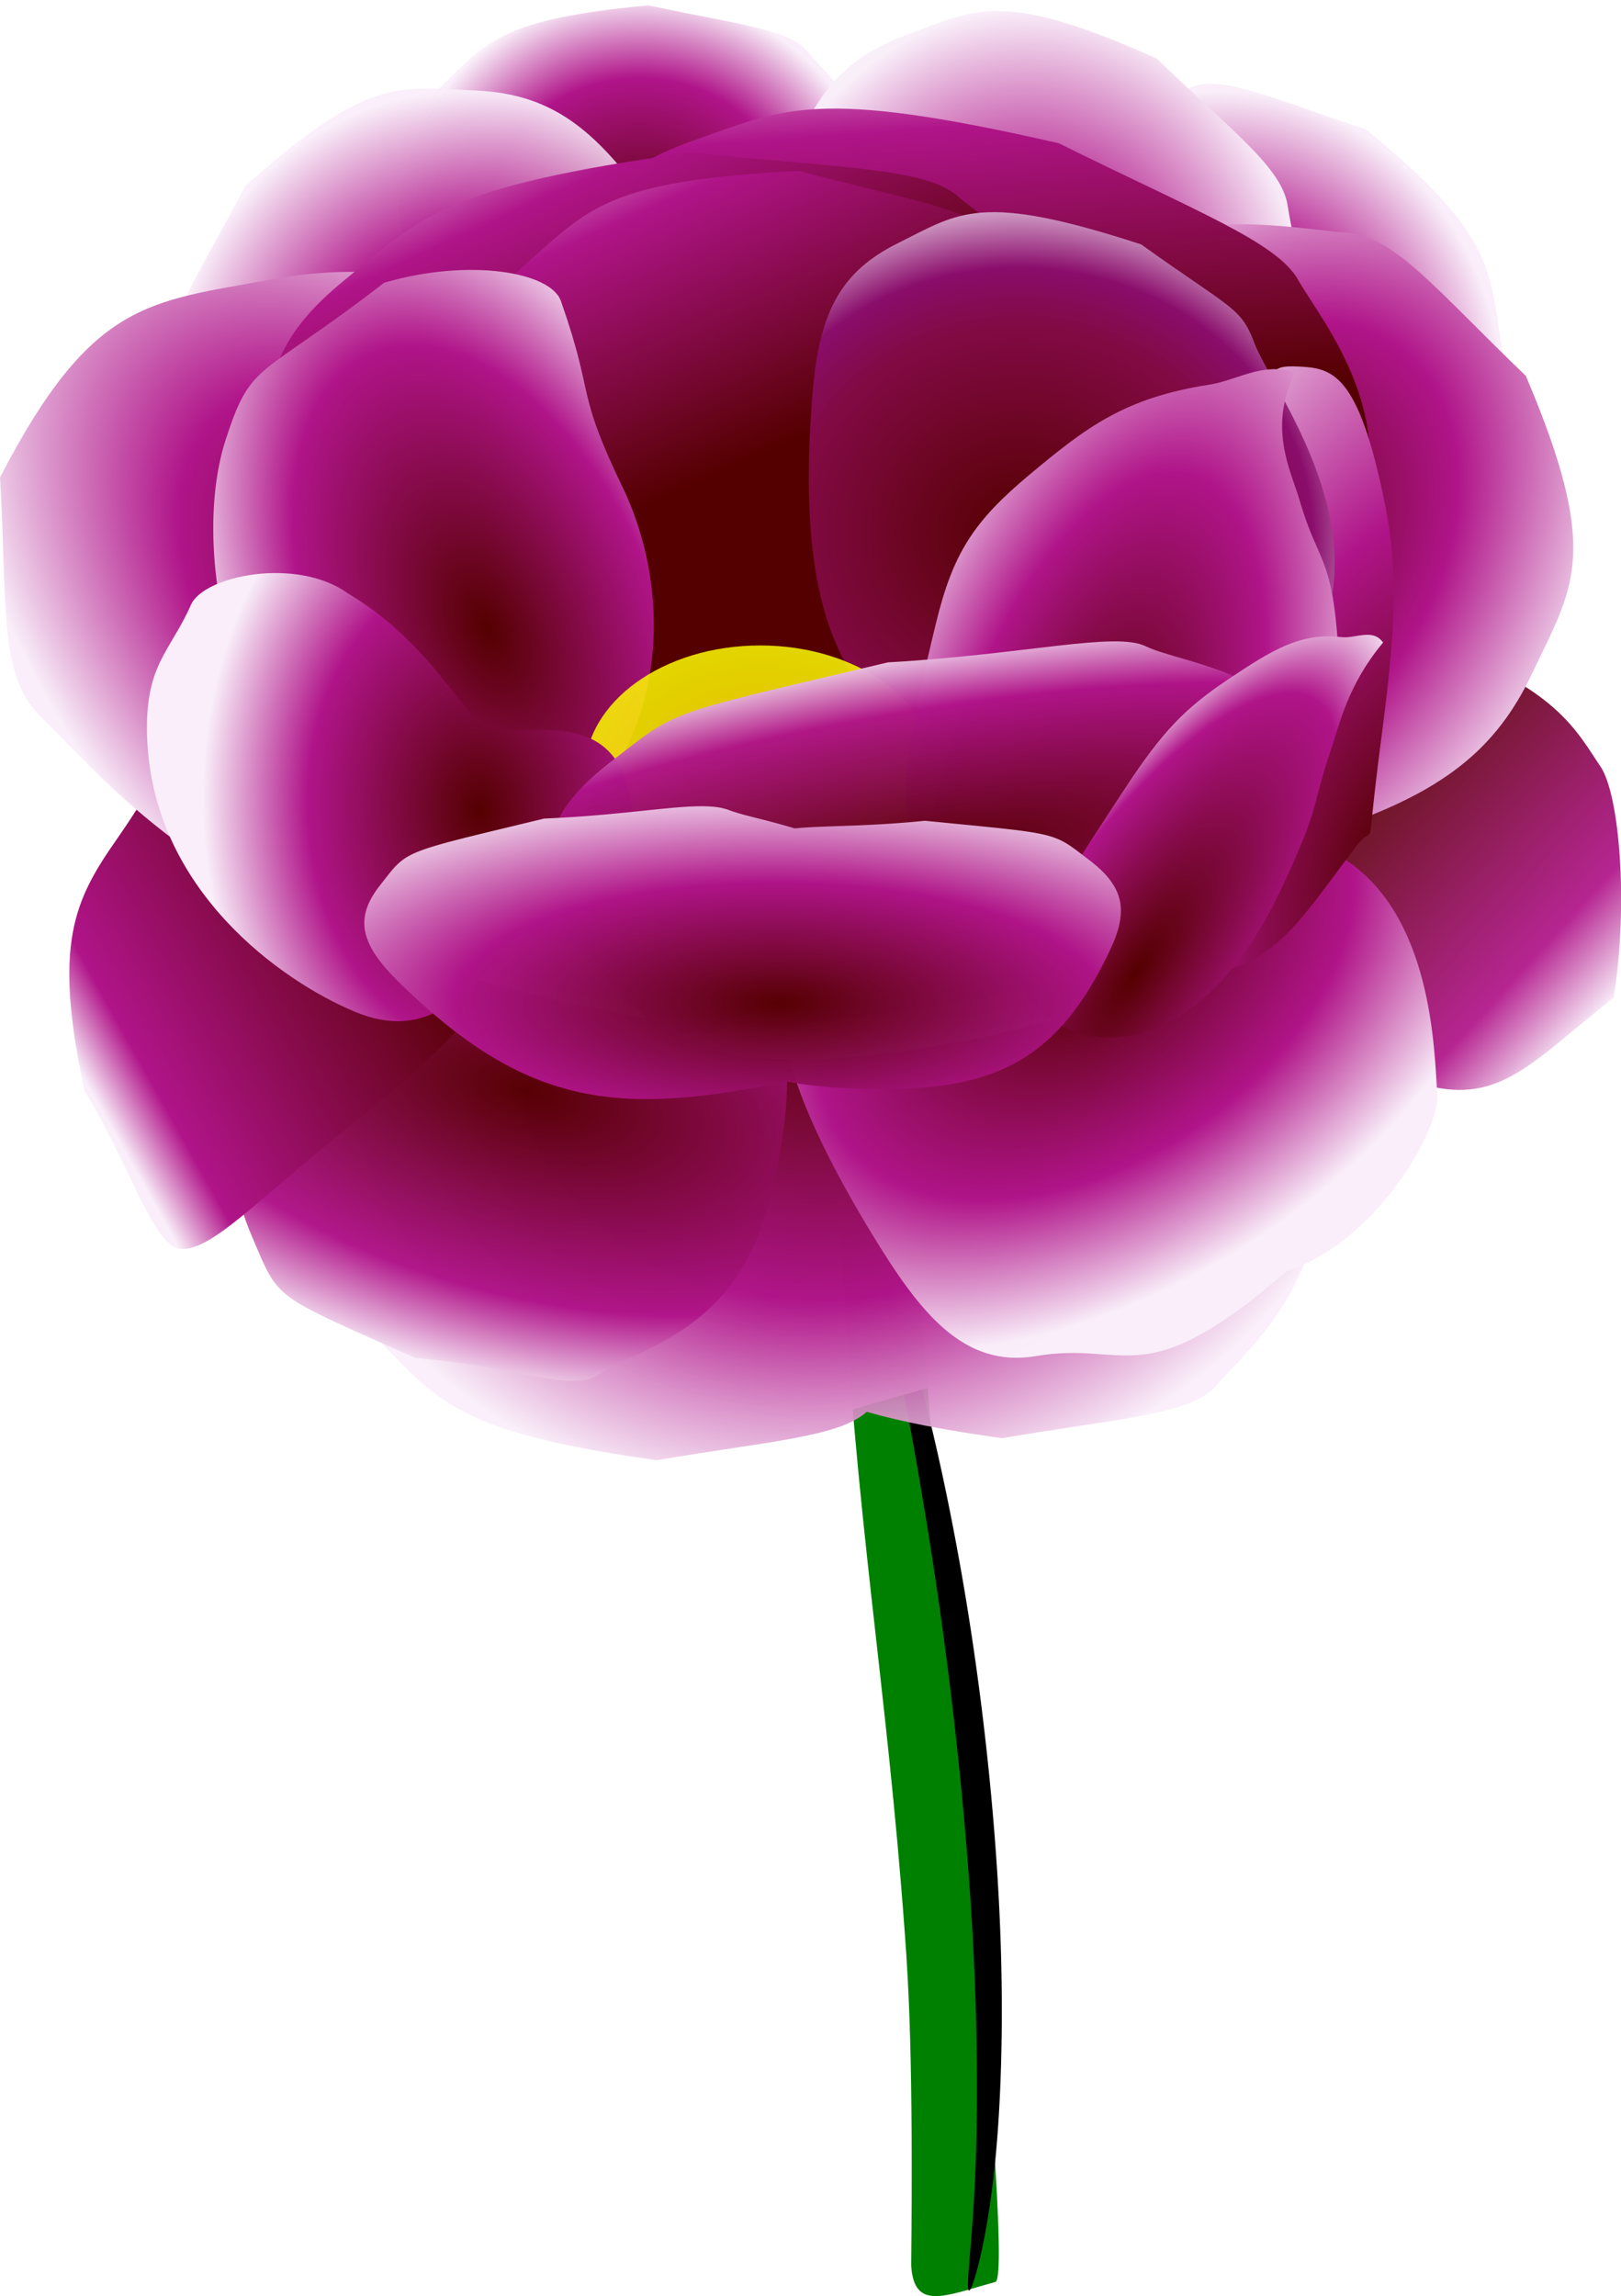 <svg xmlns="http://www.w3.org/2000/svg" xmlns:xlink="http://www.w3.org/1999/xlink" viewBox="0 0 533.6 755.89"><defs><radialGradient id="o" xlink:href="#b" gradientUnits="userSpaceOnUse" cy="6105.9" cx="301.67" gradientTransform="matrix(.271 -.328 .512 .552 -3074.9 2880.6)" r="293.77"/><radialGradient id="d" gradientUnits="userSpaceOnUse" cy="5965.9" cx="467.51" gradientTransform="matrix(.525 -.024 .026 .569 -202.22 2610.4)" r="160.1"><stop offset="0" stop-color="#500"/><stop offset=".655" stop-color="#b01489"/><stop offset="1" stop-color="#f9eef9"/></radialGradient><radialGradient id="f" gradientUnits="userSpaceOnUse" cy="6420.2" cx="582.75" gradientTransform="matrix(-1.081 .097 -.065 -1.046 1311.8 12939)" r="178.66"><stop offset="0" stop-color="#500"/><stop offset=".587" stop-color="#b01489"/><stop offset="1" stop-color="#f9eef9"/></radialGradient><radialGradient id="g" xlink:href="#a" gradientUnits="userSpaceOnUse" cy="6371.4" cx="312.97" gradientTransform="matrix(-.155 .715 -1.346 -.381 8783.4 8515.7)" r="149.26"/><radialGradient id="A" gradientUnits="userSpaceOnUse" cy="6197.7" cx="622.72" gradientTransform="matrix(.784 -1.265 .382 .328 -2487.3 5022.3)" r="105.1"><stop offset="0" stop-color="#500"/><stop offset=".755" stop-color="#b01489"/><stop offset="1" stop-color="#f9eef9"/></radialGradient><radialGradient id="h" xlink:href="#b" gradientUnits="userSpaceOnUse" cy="6007.9" cx="708.25" gradientTransform="matrix(.634 0 0 .765 -52.132 1460.9)" r="154.37"/><radialGradient id="z" xlink:href="#a" gradientUnits="userSpaceOnUse" cy="6371.4" cx="312.97" gradientTransform="matrix(.07 -.549 -1.982 .326 12900 4319.9)" r="149.26"/><radialGradient id="i" xlink:href="#b" gradientUnits="userSpaceOnUse" cy="6005.7" cx="299.74" gradientTransform="matrix(.634 0 0 .719 -52.132 1735.7)" r="159.53"/><radialGradient id="y" xlink:href="#b" gradientUnits="userSpaceOnUse" cy="6201.6" cx="613.82" gradientTransform="matrix(.762 .298 -.562 1.851 3371.8 -5465.2)" r="112.7"/><radialGradient id="k" gradientUnits="userSpaceOnUse" cy="5973.1" cx="602.17" gradientTransform="matrix(.634 .025 -.024 .789 91.782 1299.2)" r="150.64"><stop offset="0" stop-color="#500"/><stop offset=".407" stop-color="#b01489"/><stop offset="1" stop-color="#f9eef9"/></radialGradient><radialGradient id="l" xlink:href="#b" gradientUnits="userSpaceOnUse" cy="6065.5" cx="702.61" gradientTransform="matrix(.382 .391 -.488 .622 3093.6 2068)" r="226.21"/><radialGradient id="x" gradientUnits="userSpaceOnUse" cy="6215.3" cx="209.65" gradientTransform="matrix(-.638 .093 -.083 -.958 792.52 12142)" r="147.45"><stop offset="0" stop-color="#500"/><stop offset=".62" stop-color="#b01489"/><stop offset="1" stop-color="#f9eef9"/></radialGradient><radialGradient id="w" gradientUnits="userSpaceOnUse" cy="6161.6" cx="462.14" gradientTransform="matrix(1 0 0 .425 0 3543.7)" r="99.468"><stop offset="0" stop-color="#ffde00"/><stop offset="1" stop-color="#ff0"/></radialGradient><radialGradient id="u" gradientUnits="userSpaceOnUse" cy="6075.9" cx="609.33" gradientTransform="matrix(.939 .029 -.022 .933 -109.68 417.7)" r="142.32"><stop offset="0" stop-color="#500"/><stop offset=".587" stop-color="#820a44"/><stop offset=".748" stop-color="#8a0d6b"/><stop offset="1" stop-color="#f9eef9"/></radialGradient><radialGradient id="e" gradientUnits="userSpaceOnUse" cy="6369.9" cx="473.42" gradientTransform="matrix(-.634 -.013 .01 -.63 483.66 10337)" r="178.66"><stop offset="0" stop-color="#500"/><stop offset=".687" stop-color="#b01489"/><stop offset="1" stop-color="#f9eef9"/></radialGradient><radialGradient id="p" gradientUnits="userSpaceOnUse" cy="6336.3" cx="600.21" gradientTransform="matrix(.3 .578 -.806 .547 5278.3 2454.8)" r="178.1"><stop offset="0" stop-color="#500"/><stop offset=".598" stop-color="#b01489"/><stop offset="1" stop-color="#f9eef9"/></radialGradient><radialGradient id="q" gradientUnits="userSpaceOnUse" cy="6312.8" cx="412.65" gradientTransform="matrix(.065 -1.549 .907 -.531 -5298.2 10213)" r="178.66"><stop offset="0" stop-color="#500"/><stop offset=".447" stop-color="#b01489"/><stop offset="1" stop-color="#f9eef9"/></radialGradient><radialGradient id="t" gradientUnits="userSpaceOnUse" cy="6119.6" cx="304.37" gradientTransform="matrix(.681 -.362 .535 1.318 -3335.6 -1816.2)" r="124.34"><stop offset="0" stop-color="#500"/><stop offset=".62" stop-color="#b01489"/><stop offset="1" stop-color="#f9eef9"/></radialGradient><radialGradient id="B" gradientUnits="userSpaceOnUse" cx="324.06" cy="6338.1" r="149.26" gradientTransform="matrix(-.016 -.555 -1.385 -.001 9029.6 6465.3)"><stop offset="0" stop-color="#500"/><stop offset=".541" stop-color="#b01489"/><stop offset="1" stop-color="#f9eef9"/></radialGradient><linearGradient id="s" y2="6445.2" xlink:href="#c" gradientUnits="userSpaceOnUse" x2="270.49" gradientTransform="matrix(.758 .037 .051 -.872 -348.34 11548)" y1="6289.2" x1="346.11"/><linearGradient id="r" y2="6445.2" xlink:href="#c" gradientUnits="userSpaceOnUse" x2="270.49" gradientTransform="matrix(.985 -.069 -.001 -.875 -132.05 11601)" y1="6289.2" x1="346.11"/><linearGradient id="c"><stop offset="0" stop-color="#500"/><stop offset=".677" stop-color="#b01489"/><stop offset="1" stop-color="#efd4ef"/></linearGradient><linearGradient id="n" y2="6445.2" xlink:href="#c" gradientUnits="userSpaceOnUse" x2="270.49" gradientTransform="matrix(.95 .316 .243 -.827 -1560.1 11150)" y1="6289.2" x1="346.11"/><linearGradient id="m" y2="6411.7" gradientUnits="userSpaceOnUse" x2="421.93" gradientTransform="matrix(.176 .595 -.557 .42 3524.3 3402.2)" y1="6224.1" x1="390.2"><stop offset="0" stop-color="#500"/><stop offset=".848" stop-color="#b01489"/><stop offset="1" stop-color="#f9eef9"/></linearGradient><linearGradient id="j" y2="6421.7" gradientUnits="userSpaceOnUse" x2="338.21" gradientTransform="matrix(.247 -.595 .736 .315 -4283.5 4463.9)" y1="6269.2" x1="376.73"><stop offset="0" stop-color="#500"/><stop offset=".747" stop-color="#b01489"/><stop offset="1" stop-color="#f9eef9"/></linearGradient><linearGradient id="b"><stop offset="0" stop-color="#500"/><stop offset=".547" stop-color="#b01489"/><stop offset="1" stop-color="#f9eef9"/></linearGradient><linearGradient id="a"><stop offset="0" stop-color="#500"/><stop offset=".691" stop-color="#b01489"/><stop offset="1" stop-color="#f9eef9"/></linearGradient><filter id="v" width="1.11" y="-.129" x="-.055" height="1.258" color-interpolation-filters="sRGB"><feGaussianBlur stdDeviation="4.547"/></filter></defs><path d="M282.42 5991.6c2.779-38.004-19.12-57.398-26.782-67.489-6.453-8.5-24.022-10.215-54.719-17.317-50.868 5.207-55.24 13.646-71.03 30.266-13.985 14.72-17.901 28.821-13.831 53.013 12.603 74.924 36.602 90.154 84.862 90.154s76.941-26.261 81.501-88.626z" fill="url(#d)" transform="matrix(.959 0 0 .882 20.709 -5208.03)"/><path d="M276.798 406.748c17.766-7.296 26.045-8.896 26.045 14.292 0 29.406 32.373 328.05 24.806 330.13-16.597 4.561-26.78 9.67-27.705-5.453.721-67.462-.907-93.08-2.062-108.88-6.2-84.833-16.013-133.294-21.084-230.086z" fill="green"/><path d="M290.444 419.092c.408-.102 1.363 1.664 2.742 5.093s3.177 8.52 5.21 15.074 4.298 14.57 6.623 23.835c2.326 9.263 4.71 19.773 7.054 31.284a877.302 877.302 0 017.52 42.273 933.706 933.706 0 016.058 47.963l.05.493c1.657 16.616 2.816 32.726 3.457 47.964.64 15.238.763 29.605.464 42.743-.265 11.847-.849 22.725-1.714 32.333-.866 9.608-2.006 17.947-3.206 24.768-1.199 6.822-2.447 12.128-3.479 15.71-1.031 3.58-1.835 5.438-2.254 5.368-.418-.07-.428-2.061-.176-5.732.252-3.67.753-9.023 1.253-15.836.5-6.814.99-15.092 1.273-24.612.283-9.52.355-20.282.203-32.03-.172-13.013-.664-27.229-1.552-42.32-.89-15.09-2.175-31.052-3.819-47.55l-.049-.49c-1.66-16.588-3.57-32.585-5.616-47.66s-4.222-29.229-6.367-42.14c-1.913-11.51-3.784-22.031-5.534-31.334s-3.378-17.388-4.728-24.046c-1.35-6.658-2.42-11.89-3.04-15.488-.619-3.597-.782-5.56-.374-5.662z" fill-rule="evenodd"/><path d="M359.46 6309.6c9.292 50.931-17.444 79.731-26.316 94.268-7.472 12.243-30.94 16.674-71.345 29.952-69.43-.897-76.563-11.754-100.3-32.271-21.026-18.172-28.367-36.722-26.401-69.847 6.09-102.59 36.268-126.03 101.42-131.84 65.15-5.813 107.7 26.157 122.95 109.74z" opacity=".926" fill="url(#e)" transform="matrix(.959 0 0 .882 20.709 -5208.03)"/><path d="M335.23 6207.1c-4.777-.676-9.693-1.128-14.793-1.377-31.535-1.545-55.373 2.151-73.422 17.742-13.227-5.605-28.297-8.697-45.098-9.52-65.28-3.198-97.568 15.914-113.8 116.96-5.242 32.627.195 52.057 19.273 73 21.539 23.645 27.544 35.419 96.408 45.87 38.981-7.17 62.316-8.647 72.138-18.055 11.368 3.565 26.152 6.762 46.382 9.833 41.446-7.624 65.174-8.782 73.811-19.911 10.254-13.215 39.683-38.13 35.512-89.992-6.31-78.457-40.034-116.57-96.407-124.55z" opacity=".926" fill="url(#f)" transform="matrix(.959 0 0 .882 20.709 -5208.03)"/><path d="M241.25 6357.5c-11.722 44.846-45.12 51.097-56.804 59.997-9.84 7.496-29.331-3.03-63.375-5.829-49.912-24.227-46.611-21.032-56.358-45.864-8.633-21.994-7.226-39.666 6.193-66.124 41.56-81.939 71.882-90.918 121.13-73.634 49.245 17.284 68.453 57.858 49.217 131.45z" opacity=".981" fill="url(#g)" transform="matrix(.959 0 0 .882 20.709 -5208.03)"/><path d="M319.77 5998.5c21.018-45.695 53.171-53.981 66.471-60.7 11.202-5.659 28.411 3.687 61.025 15.272 43.516 38.811 42.3 51.379 46.502 80.759 3.722 26.022-1.426 44.836-20.17 70.16-58.052 78.43-89.553 80.553-133.9 49.439-44.349-31.114-54.417-79.943-19.926-154.93z" fill="url(#h)" transform="matrix(.959 0 0 .882 20.709 -5208.03)"/><path d="M75.734 6126.2c-34.908-32.756-35.516-70.427-38.588-86.674-2.587-13.684 8.894-31.064 25.405-65.24 42.037-40.885 52.56-36.986 78.58-35.76 23.047 1.086 38.127 10.648 56.04 36.746 55.478 80.828 50.938 116.52 15.327 159.9-35.611 43.371-79.479 44.786-136.76-8.967z" opacity=".926" fill="url(#i)" transform="matrix(.959 0 0 .882 20.709 -5208.03)"/><path d="M469.68 6145.5c42.884 15.013 50.203 32.815 58.058 45.304 6.616 10.519 9.676 51.891 4.562 86.295-28.062 24.194-38.817 39.665-64.048 32.849-22.992-6.21-42.02 20.135-66.864 4.668-76.942-47.902-83.567-79.339-63.27-128.19 20.298-48.851 61.188-65.565 131.56-40.927z" opacity=".926" fill="url(#j)" transform="matrix(.959 0 0 .882 20.709 -5208.03)"/><path d="M411.28 6079.1c22.827-43.584 11.4-80.504 9.15-97.366-1.897-14.201-18.377-27.308-45.004-55.105-53.09-25.812-61.877-18.498-86.283-8.614-21.617 8.755-32.94 23.11-41.694 54.53-27.109 97.307-11.405 130.58 36.355 160.97 47.76 30.381 90.017 17.111 127.48-54.412z" opacity=".969" fill="url(#k)" transform="matrix(.959 0 0 .882 20.709 -5208.03)"/><path d="M322.91 6011.8c54.337-33.275 97.487-21.666 117.47-20.203 16.831 1.232 30.986 21.426 61.784 53.483 25.943 66.464 16.361 78.458 2.237 110.88-12.51 28.717-30.763 44.6-69.214 58.623-119.08 43.432-157.47 25.976-189.38-33.198-31.915-59.174-12.065-114.98 77.105-169.59z" fill="url(#l)" transform="matrix(.959 0 0 .882 20.709 -5208.03)"/><path d="M97.704 6325.7c-30.727 26.591-47.044 46.603-57.718 45.166-8.99-1.21-17.483-32.41-32.568-59.024-10.898-54.723-3.576-71.086 11.124-93.909 14.38-22.325 18.576-36.144 39.884-47.165 65.99-34.13 85.82-19.38 100.26 29.446 14.442 48.826-10.56 81.849-60.985 125.49z" fill="url(#m)" transform="matrix(.959 0 0 .882 20.709 -5208.03)"/><path d="M442.65 6106.7c18.266-45.37-10.059-81.071-18.771-97.638-7.337-13.954-35.081-25.523-82.068-50.799-84.017-20.95-94.136-12.896-125.66-.898-27.918 10.627-39.351 25.91-41.553 57.932-6.818 99.177 26.407 130.87 104.33 156.84 77.918 25.968 133.75 9.017 163.72-65.438z" fill="url(#n)" transform="matrix(.959 0 0 .882 20.709 -5208.03)"/><path d="M124.84 6264.9c-81.464-27.068-113.64-73.189-131.88-92.014-15.367-15.856-11.911-41.594-14.55-89.905 31.516-66.244 51.12-65.437 92.621-73.794 36.758-7.402 68.147-1.355 117.65 23.965 153.32 78.417 175.84 124.06 156.38 190.93-19.456 66.867-86.538 85.242-220.22 40.822z" fill="url(#o)" transform="matrix(.959 0 0 .882 20.709 -5208.03)"/><path d="M438.5 6224.5c31.741 20.679 32.23 72.63 33.249 88.777.858 13.6-21.386 55.357-51.516 65.848-49.841 46.902-54.405 25.875-86.201 31.784-24.984 4.643-40.012-16.554-55.79-44.639-48.864-86.979-38.804-120.59 6.204-156.45s72.708-38.318 154.05 14.679z" opacity=".996" fill="url(#p)" transform="matrix(.959 0 0 .882 20.709 -5208.03)"/><path d="M452.51 6180.6c-5.917 48.944-1.114 29.299-8.74 40.224-25.61 36.687-30.396 51.469-80.469 49.377-23.247-8.009-1.84-27.756 14.562-53.39 9.874-15.431 28.175-33.076 34.723-64.082 20.282-96.026-11.517-112.39 11.48-111.14 11.498.623 20.577 1.95 29.733 51.322 4.706 25.376 3.565 47.531-1.29 87.69z" fill="url(#q)" transform="matrix(.959 0 0 .882 20.709 -5208.03)"/><path d="M352.06 6062.9c4.59-49.919-32.123-72.676-44.974-84.952-10.823-10.34-40.255-10.53-91.686-16.22-85.197 12.725-92.507 24.248-118.93 47.777-23.402 20.84-29.936 39.698-23.079 70.795 21.236 96.307 61.461 113.39 142.3 107.76 80.838-5.626 128.84-43.24 136.37-125.16z" fill="url(#r)" transform="matrix(.959 0 0 .882 20.709 -5208.03)"/><path d="M351.14 6084c6.478-49.219-20.253-75.82-29.353-89.424-7.665-11.458-30.166-14.806-69.169-25.991-65.926 3.531-72.203 14.222-93.812 34.818-19.139 18.243-25.258 36.321-21.861 68.024 10.521 98.185 40.274 119.51 102.44 122.58 62.17 3.07 101.12-29.237 111.75-110.01z" fill="url(#s)" transform="matrix(.959 0 0 .882 20.709 -5208.03)"/><path d="M192.22 6086.9c-16.609-37.478-9.392-32.977-21.288-69.761-3.51-10.855-31.491-16.097-60.678-6.811-43.249 36.38-45.465 28.676-54.368 58.52-7.886 26.435-4.368 64.816 6.508 92.336 33.685 85.229 43.931 102.84 96.505 64.638 52.574-38.2 49.931-101.44 33.321-138.92z" fill="url(#t)" transform="matrix(.959 0 0 .882 20.709 -5208.03)"/><path d="M433.35 6136.8c13.336-43.2-19.077-88.434-24.442-104.16-4.519-13.241-8.183-12.752-38.79-36.619-55.359-19.625-62.302-11.932-83.588-.414-18.853 10.2-26.859 24.77-29.158 55.225-7.12 94.316 14.162 124.34 65.333 148.75 51.17 24.417 88.76 8.105 110.65-62.788z" fill="url(#u)" transform="matrix(.959 0 0 .882 20.709 -5208.03)"/><path d="M561.61 6161.6c0 23.341-44.533 42.262-99.468 42.262-54.934 0-99.468-18.921-99.468-42.262s44.533-42.262 99.468-42.262c54.934 0 99.468 18.921 99.468 42.262z" transform="matrix(.58 0 0 .984 -17.794 -5808.963)" opacity=".914" filter="url(#v)" fill="url(#w)"/><path d="M194.86 6203.3c-6.19-39.937-43.023-19.252-52.413-29.299-7.909-8.462-19.976-31.837-44.485-47.653-17.627-13.922-49.611-6.7-54.003 4.151-7.126 17.604-15.882 22.348-15.07 49.241 1.726 57.162 46.098 91.2 71.307 102.65 25.209 11.454 39.045-6.675 56.315-28.656 28.328-36.056 48.508 15.101 38.349-50.438z" fill="url(#x)" transform="matrix(.959 0 0 .882 20.709 -5208.03)"/><path d="M437.74 6146.6c-2.091-34.99-6.869-31.243-13.315-55.318-2.986-11.151-10.874-26.629-1.441-47.667-11.67-3.586-19.64 3.002-29.363 4.727-29.127 4.906-42.186 15.738-62.019 33.78-18.903 17.194-26.049 29.08-31.853 54.982-17.976 80.223-15.262 91.5 28.768 95.8s113.59-13.257 109.22-86.305z" fill="url(#y)" transform="matrix(.959 0 0 .882 20.709 -5208.03)"/><path d="M425.49 6191c1.631-34.368-41.381-38.4-53.795-44.998-10.455-5.557-41.115 3.04-88.555 6.015-77.443 19.907-71.697 17.36-94.703 36.778-20.376 17.198-25.393 30.818-17.501 50.938 24.44 62.313 62.195 68.527 136.01 54 73.813-14.529 115.87-46.334 118.55-102.73z" opacity=".981" fill="url(#z)" transform="matrix(.959 0 0 .882 20.709 -5208.03)"/><path d="M418.96 6234.8c12.839-30.044 9.37-27.851 16.107-49.549 3.12-10.049 5.884-24.766 18.081-40.641-3.482-5.425-9.402-1.481-14.15-2.012-14.122-1.812-23.837 4.682-39.214 15.89-14.656 10.683-22.308 19.28-34.893 40.015-38.974 64.22-42.258 74.321-25.503 86.978 16.755 12.656 52.768 12.04 79.573-50.682z" fill="url(#A)" transform="matrix(.959 0 0 .882 20.709 -5208.03)"/><path d="M219.35 6205.7c-11.229-.038-28.58 3.453-54.113 4.592-49.912 13.146-46.611 11.411-56.357 24.885-8.633 11.934-7.227 21.53 6.192 35.885 41.56 44.462 71.878 49.33 121.12 39.951a177.5 177.5 0 0011.817-2.668c6.966 1.47 14.709 2.357 23.209 2.686 44.963 1.742 68.902-6.738 88.455-52.22 6.314-14.687 4.14-23.47-7.357-33-12.979-10.76-9.563-9.655-56.414-14.684-20.059 2.22-35.058 1.771-44.739 2.85-9.187-3.087-17.724-4.846-22.554-6.843-2.46-1.017-5.517-1.421-9.26-1.434z" opacity=".981" fill="url(#B)" transform="matrix(.959 0 0 .882 20.709 -5208.03)"/></svg>